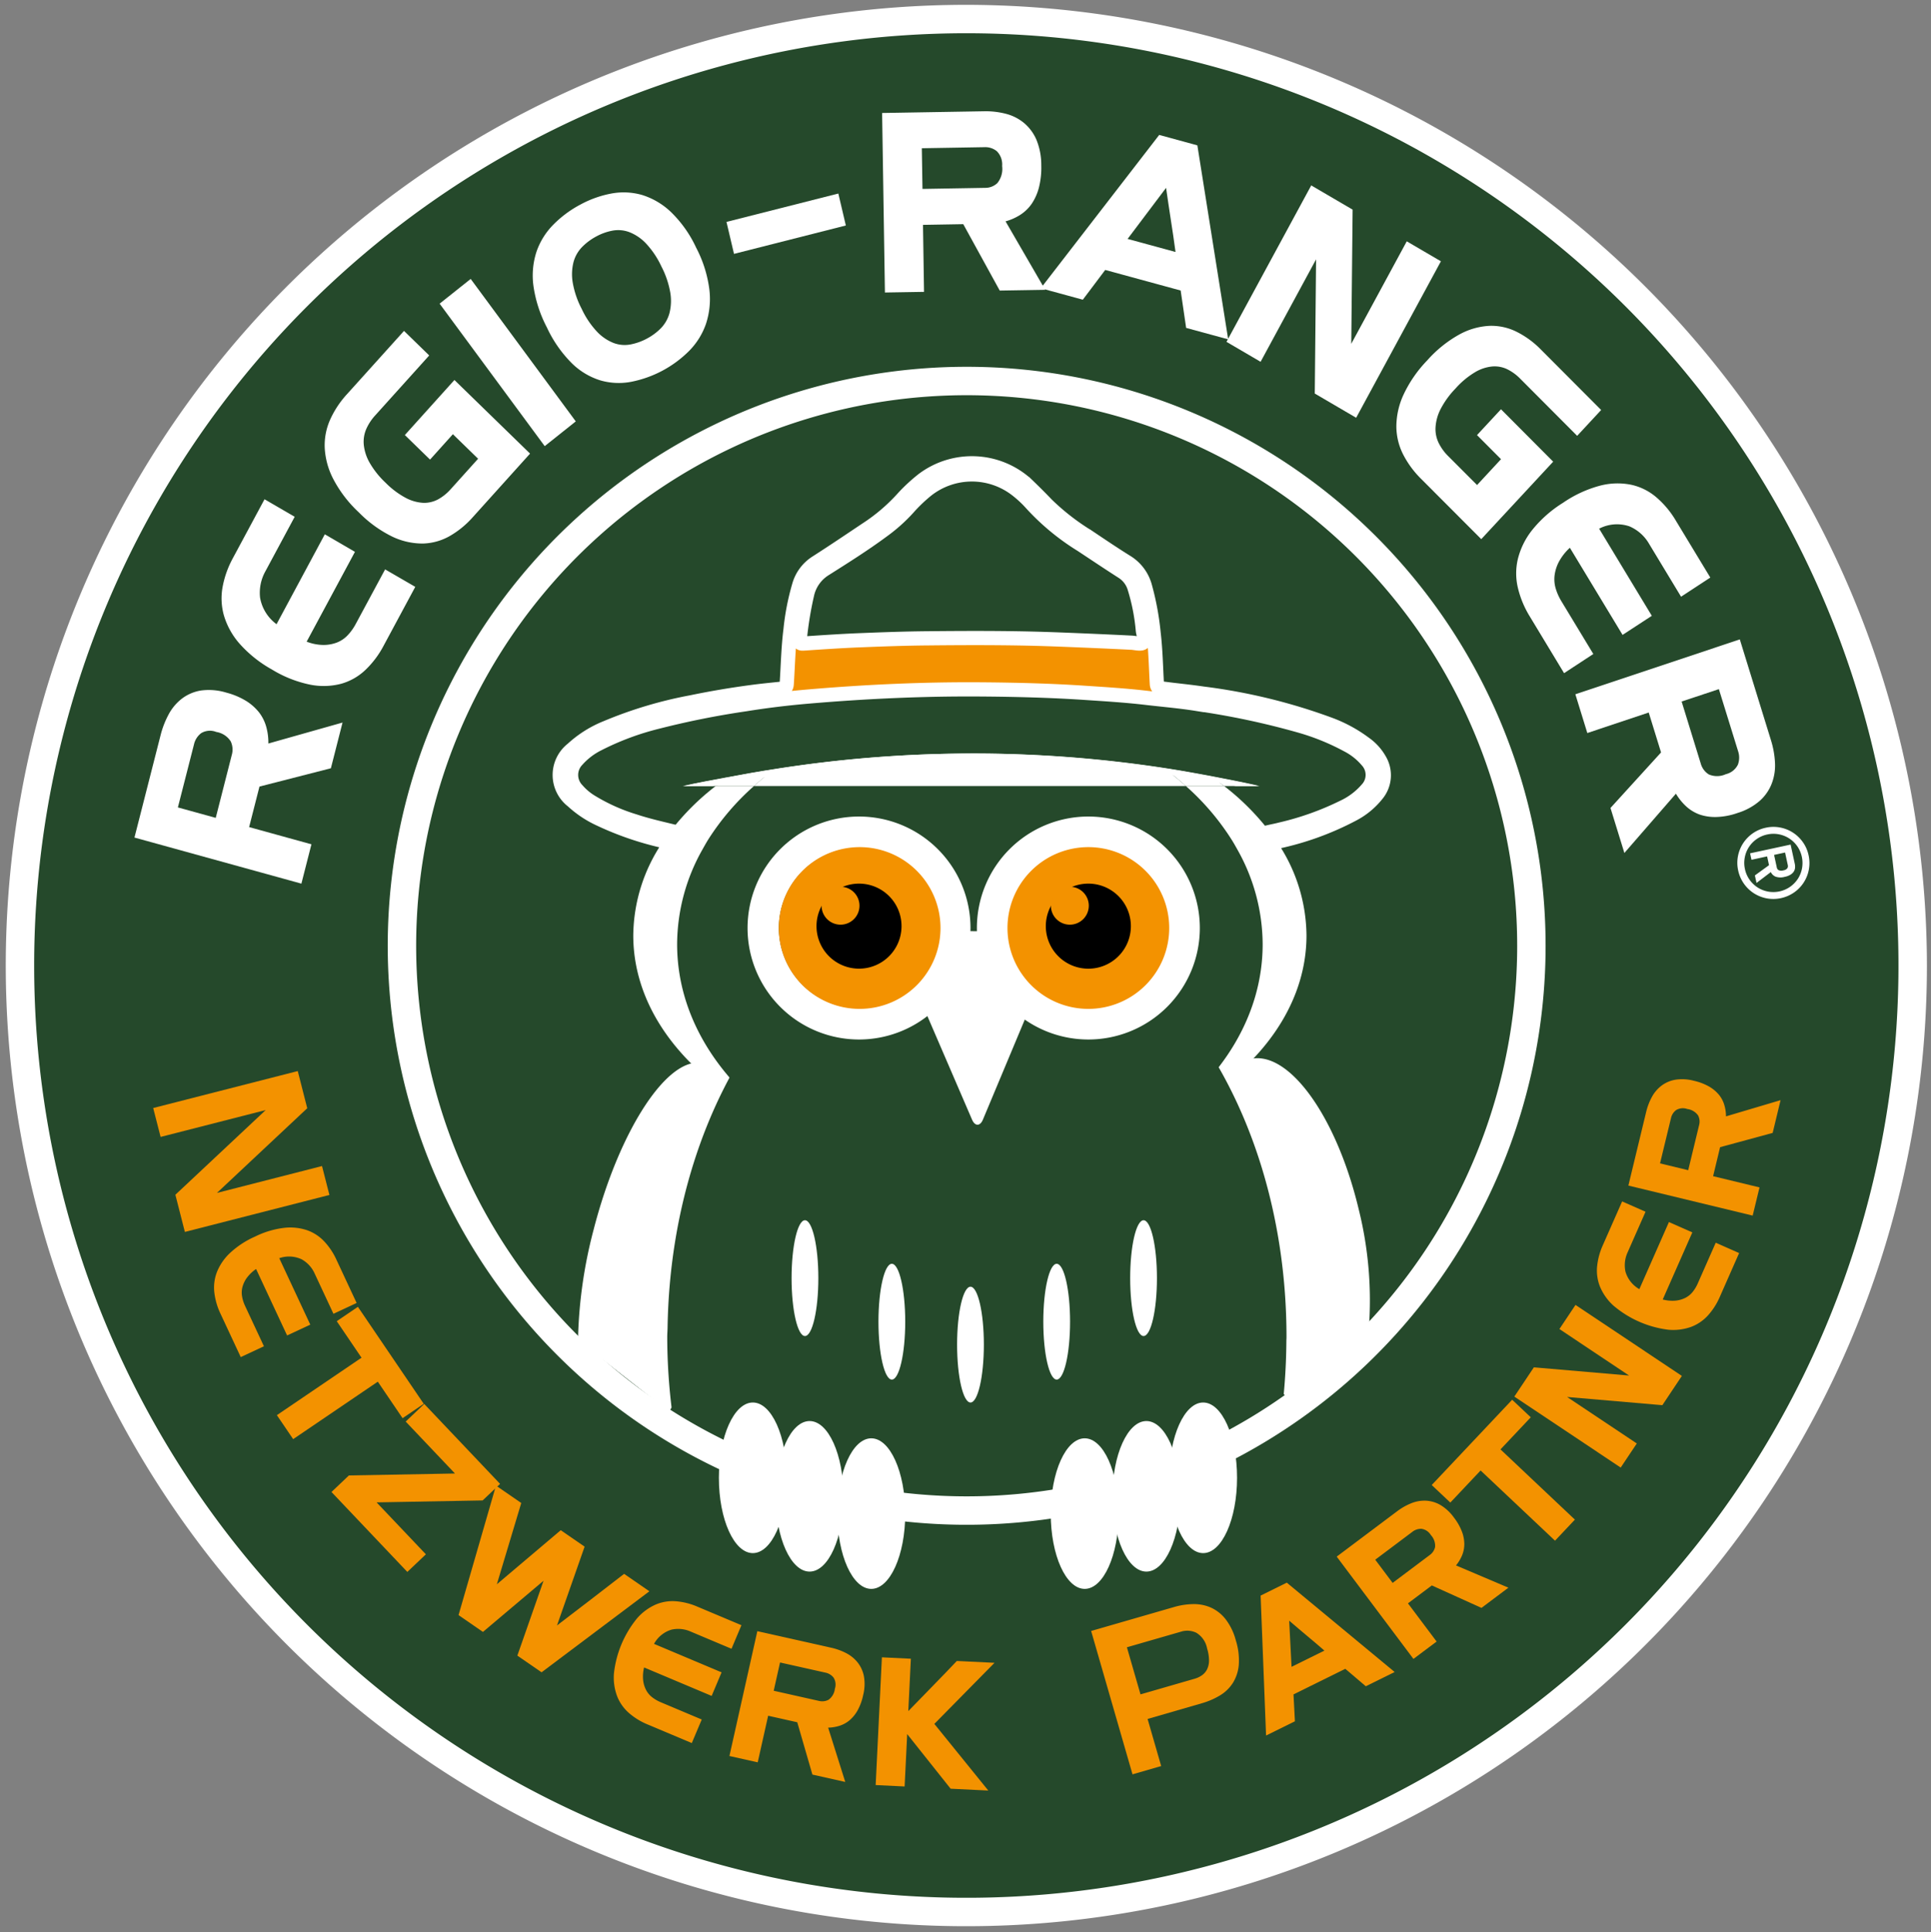 <svg xmlns="http://www.w3.org/2000/svg" width="135.901" height="135.976" viewBox="0 0 135.901 135.976"><rect x="0" y="0" width="135.901" height="135.976" fill="#808080" stroke="none"/><defs><style>.cls-1{fill:#25492b;}.cls-2{fill:#fff;}.cls-3,.cls-5{fill:#f39200;}.cls-3,.cls-4{stroke:#fff;stroke-miterlimit:10;}.cls-4{fill:none;stroke-width:2px;}</style></defs><g id="Ebene_1" data-name="Ebene 1"><path class="cls-1" d="M68.008,134.549a66.604,66.604,0,1,1,66.606-66.605A66.68,66.68,0,0,1,68.008,134.549Z"></path><path class="cls-2" d="M68.008,2.34a65.604,65.604,0,1,1-65.604,65.604,65.605,65.605,0,0,1,65.604-65.604m0-2a67.604,67.604,0,1,0,67.606,67.604A67.681,67.681,0,0,0,68.008.34Z"></path><path class="cls-2" d="M9.463,58.939l1.84-7.207a6.375,6.375,0,0,1,.579-1.484,3.428,3.428,0,0,1,.942-1.101,2.999,2.999,0,0,1,1.336-.558,4.199,4.199,0,0,1,1.765.15,5.17,5.17,0,0,1,1.409.594,3.519,3.519,0,0,1,.913.818,2.965,2.965,0,0,1,.495,1.01,4.147,4.147,0,0,1,.145,1.161l5.22-1.476-.82,3.217-5.026,1.288-.728,2.852,4.385,1.211-.707,2.768Zm6.852-5.822a1.356,1.356,0,0,0-.077-.946,1.477,1.477,0,0,0-1.019-.663,1.194,1.194,0,0,0-1.066.088,1.374,1.374,0,0,0-.5.786l-1.134,4.437,2.664.735Z"></path><path class="cls-2" d="M25.729,47.132a4.066,4.066,0,0,1-1.712.983,4.86,4.86,0,0,1-2.192.064,8.368,8.368,0,0,1-2.687-1.065,8.684,8.684,0,0,1-2.282-1.823,5.285,5.285,0,0,1-1.095-1.974,4.431,4.431,0,0,1-.091-2.033,6.833,6.833,0,0,1,.714-1.997l2.233-4.153,2.123,1.233-2.066,3.843a3.112,3.112,0,0,0-.371,1.846,2.942,2.942,0,0,0,1.16,1.869L22.86,37.6l2.121,1.234L21.582,45.154a3.355,3.355,0,0,0,1.187.232,2.653,2.653,0,0,0,.96-.178,2.096,2.096,0,0,0,.75-.516,3.662,3.662,0,0,0,.559-.786l2.066-3.838,2.122,1.229-2.234,4.154A6.592,6.592,0,0,1,25.729,47.132Z"></path><path class="cls-2" d="M31.647,37.724a4.038,4.038,0,0,1-1.889.525,4.931,4.931,0,0,1-2.144-.484,8.579,8.579,0,0,1-2.36-1.709,8.748,8.748,0,0,1-1.794-2.339,5.357,5.357,0,0,1-.606-2.189,4.418,4.418,0,0,1,.381-1.997,6.758,6.758,0,0,1,1.155-1.759l4.043-4.486,1.774,1.727-3.807,4.226a3.552,3.552,0,0,0-.623.951,2.268,2.268,0,0,0-.175,1.101,3.191,3.191,0,0,0,.407,1.262,6.103,6.103,0,0,0,1.127,1.416,5.909,5.909,0,0,0,1.433,1.074,2.974,2.974,0,0,0,1.238.343,2.076,2.076,0,0,0,1.043-.256,3.388,3.388,0,0,0,.873-.709l1.925-2.139-1.774-1.727-1.607,1.787-1.774-1.728,3.489-3.874,5.323,5.18-4.043,4.487A6.471,6.471,0,0,1,31.647,37.724Z"></path><path class="cls-2" d="M30.94,21.369l2.186-1.741,7.396,10.026-2.186,1.741Z"></path><path class="cls-2" d="M38.49,23.043a9.025,9.025,0,0,1-.952-2.961,5.401,5.401,0,0,1,.229-2.395,5.033,5.033,0,0,1,1.185-1.887,7.768,7.768,0,0,1,1.91-1.412,7.393,7.393,0,0,1,2.171-.77,4.703,4.703,0,0,1,2.157.103,5.153,5.153,0,0,1,2.023,1.192,8.431,8.431,0,0,1,1.781,2.516,8.687,8.687,0,0,1,.933,2.97,5.589,5.589,0,0,1-.246,2.403,5.05,5.05,0,0,1-1.176,1.885,7.927,7.927,0,0,1-4.08,2.18,4.655,4.655,0,0,1-2.167-.098,4.945,4.945,0,0,1-2.006-1.2A8.79,8.79,0,0,1,38.49,23.043Zm7.038.784a4.003,4.003,0,0,0,.999-.745,2.437,2.437,0,0,0,.592-1.058,3.509,3.509,0,0,0,.055-1.432,6.351,6.351,0,0,0-.631-1.853,6.164,6.164,0,0,0-1.083-1.611,3.236,3.236,0,0,0-1.152-.786,2.229,2.229,0,0,0-1.173-.117,3.89,3.89,0,0,0-1.164.411,4.113,4.113,0,0,0-1.008.75,2.427,2.427,0,0,0-.601,1.062,3.511,3.511,0,0,0-.055,1.433,6.311,6.311,0,0,0,.631,1.853,6.109,6.109,0,0,0,1.082,1.61,3.239,3.239,0,0,0,1.152.787,2.208,2.208,0,0,0,1.181.112A4.025,4.025,0,0,0,45.528,23.827Z"></path><path class="cls-2" d="M51.129,15.616l7.872-1.997.528,2.248-7.871,1.998Z"></path><path class="cls-2" d="M62.082,7.951l7.171-.121a5.683,5.683,0,0,1,1.532.176,3.284,3.284,0,0,1,1.276.642,3.176,3.176,0,0,1,.88,1.184,4.687,4.687,0,0,1,.343,1.805,5.725,5.725,0,0,1-.169,1.572,3.716,3.716,0,0,1-.509,1.136,2.867,2.867,0,0,1-.8.772,3.834,3.834,0,0,1-1.036.46l2.791,4.818-3.201.052-2.566-4.672-2.835.048.073,4.716-2.752.045Zm7.255,5.268a1.226,1.226,0,0,0,.856-.336,1.581,1.581,0,0,0,.336-1.199,1.322,1.322,0,0,0-.37-1.04,1.281,1.281,0,0,0-.866-.287l-4.416.075.046,2.863Z"></path><path class="cls-2" d="M81.584,9.495l2.685.734,2.169,13.651-2.959-.806-.385-2.63-5.311-1.448c-.233.315-.494.663-.787,1.048q-.44.576-.789,1.046l-2.958-.807Zm1.148,8.237c-.055-.405-.107-.786-.161-1.147-.056-.363-.113-.724-.165-1.085-.058-.363-.11-.726-.166-1.097-.055-.368-.111-.763-.173-1.184l-2.708,3.594Z"></path><path class="cls-2" d="M92.283,13.048l2.913,1.704L95.1,24.194l3.906-7.212,2.403,1.405-5.964,11.011-2.913-1.704.092-9.444-3.905,7.21-2.401-1.405Z"></path><path class="cls-2" d="M98.751,31.979a4.4,4.4,0,0,1-.477-1.974,5.391,5.391,0,0,1,.499-2.221,8.902,8.902,0,0,1,1.677-2.428,8.554,8.554,0,0,1,2.275-1.828,4.908,4.908,0,0,1,2.116-.599,3.984,3.984,0,0,1,1.914.427,6.37,6.37,0,0,1,1.676,1.227l4.256,4.269-1.688,1.818-4.009-4.022a3.399,3.399,0,0,0-.905-.661,2.054,2.054,0,0,0-1.053-.199,2.893,2.893,0,0,0-1.222.405,5.879,5.879,0,0,0-1.377,1.151,6.127,6.127,0,0,0-1.059,1.47,3.216,3.216,0,0,0-.344,1.284,2.213,2.213,0,0,0,.229,1.087,3.475,3.475,0,0,0,.669.918l2.026,2.029,1.686-1.819-1.69-1.695,1.688-1.818,3.673,3.688-5.062,5.452-4.259-4.268A6.719,6.719,0,0,1,98.751,31.979Z"></path><path class="cls-2" d="M106.831,41.383a4.399,4.399,0,0,1-.009-2.033,5.333,5.333,0,0,1,.995-2.033,8.596,8.596,0,0,1,2.189-1.937,8.398,8.398,0,0,1,2.632-1.211,4.847,4.847,0,0,1,2.193-.05,4.045,4.045,0,0,1,1.758.891,6.501,6.501,0,0,1,1.343,1.608l2.437,4.025-2.058,1.348-2.254-3.728a2.925,2.925,0,0,0-1.38-1.224,2.721,2.721,0,0,0-2.132.164l3.708,6.132-2.059,1.343-3.709-6.132a3.778,3.778,0,0,0-.765.974,2.819,2.819,0,0,0-.309.96,2.28,2.28,0,0,0,.077.932,3.855,3.855,0,0,0,.394.886l2.254,3.724-2.058,1.349-2.438-4.031A6.859,6.859,0,0,1,106.831,41.383Z"></path><path class="cls-2" d="M122.445,44.994l2.193,7.096a6.344,6.344,0,0,1,.283,1.577,3.566,3.566,0,0,1-.221,1.453,3.147,3.147,0,0,1-.835,1.22,4.278,4.278,0,0,1-1.562.864,4.903,4.903,0,0,1-1.496.288,3.383,3.383,0,0,1-1.192-.173,2.86,2.86,0,0,1-.943-.572,3.991,3.991,0,0,1-.723-.895l-3.627,4.172-.978-3.167,3.559-3.907-.868-2.81-4.321,1.444-.842-2.728Zm-2.746,8.746a1.317,1.317,0,0,0,.559.754,1.467,1.467,0,0,0,1.202-.014,1.265,1.265,0,0,0,.851-.672,1.418,1.418,0,0,0,.014-.946l-1.353-4.368-2.621.873Z"></path><path class="cls-1" d="M68.75,61.633c-12.335,0-22.346,13.781-22.605,30.895-.003.227-.024.447-.024.674a43.409,43.409,0,0,0,.67,7.506c4.159,2.779,12.191,4.664,21.423,4.664,10.28,0,19.061-2.338,22.677-5.641a44.635,44.635,0,0,0,.479-6.223c0-.105.009-.203.009-.307C91.38,75.769,81.247,61.633,68.75,61.633Z"></path><path class="cls-1" d="M87.302,70.978c0,6.004-8.497,10.876-18.983,10.876-10.48,0-18.976-4.871-18.976-10.876,0-6.007,8.496-10.877,18.976-10.877C78.805,60.1,87.302,64.971,87.302,70.978Z"></path><path class="cls-3" d="M97.095,53.474a3.537,3.537,0,0,0-1.053-1.158,9.813,9.813,0,0,0-2.425-1.323,40.221,40.221,0,0,0-8.958-2.185c-.923-.137-1.858-.224-2.785-.346-.205-.024-.44.011-.457-.348-.066-1.187-.088-2.373-.227-3.552a19.215,19.215,0,0,0-.609-3.292,2.924,2.924,0,0,0-1.275-1.715c-.932-.579-1.838-1.192-2.747-1.802a16.557,16.557,0,0,1-2.888-2.244c-.475-.498-.96-.978-1.454-1.452a5.728,5.728,0,0,0-7.278-.29,11.91,11.91,0,0,0-1.355,1.252,12.92,12.92,0,0,1-2.623,2.242c-1.169.783-2.331,1.567-3.511,2.322a2.835,2.835,0,0,0-1.204,1.607,17.137,17.137,0,0,0-.609,3.119c-.161,1.271-.184,2.546-.268,3.819-.017.27-.126.316-.344.335-.727.076-1.454.145-2.176.244q-2.106.281-4.182.711a29.358,29.358,0,0,0-5.994,1.792,7.825,7.825,0,0,0-2.391,1.506,2.307,2.307,0,0,0,.014,3.65,7.331,7.331,0,0,0,1.901,1.268,21.634,21.634,0,0,0,4.494,1.545c.161-.242.336-.475.514-.709-.864-.209-1.726-.409-2.57-.69A13.151,13.151,0,0,1,41.559,56.392a4.129,4.129,0,0,1-.936-.799,1.514,1.514,0,0,1-.005-2.113,4.915,4.915,0,0,1,1.49-1.134,19.372,19.372,0,0,1,4.194-1.559,60.104,60.104,0,0,1,6.168-1.231c1.44-.233,2.886-.407,4.333-.533,4.094-.353,8.201-.542,12.313-.509,2.434.019,4.862.081,7.286.244,1.416.094,2.826.181,4.231.344,1.197.143,2.398.239,3.595.431a54.644,54.644,0,0,1,7.226,1.528,16.515,16.515,0,0,1,3.382,1.371,4.557,4.557,0,0,1,1.389,1.105,1.474,1.474,0,0,1-.013,2,5.015,5.015,0,0,1-1.681,1.265,20.216,20.216,0,0,1-4.413,1.569c-.248.066-.502.113-.75.17.17.231.345.459.502.694a20.491,20.491,0,0,0,5.318-1.922,5.254,5.254,0,0,0,1.711-1.401A2.12,2.12,0,0,0,97.095,53.474Zm-16.641-8.257c-.152.142-.544.024-.826.009-1.52-.076-3.047-.142-4.566-.203-.971-.039-1.935-.072-2.898-.091-2.281-.045-4.558-.037-6.841-.013-1.632.013-3.271.074-4.908.14-1.275.052-2.551.139-3.826.224-.248.02-.335-.009-.302-.298a24.64,24.64,0,0,1,.509-3.138,2.801,2.801,0,0,1,1.254-1.793c1.38-.873,2.762-1.741,4.074-2.712a11.456,11.456,0,0,0,1.809-1.621,11.053,11.053,0,0,1,1.284-1.228,5.126,5.126,0,0,1,6.335-.024,7.829,7.829,0,0,1,1.025.953,16.476,16.476,0,0,0,3.552,2.936c.953.631,1.902,1.267,2.863,1.882a2.03,2.03,0,0,1,.841,1.084,14.261,14.261,0,0,1,.601,3.049C80.468,44.661,80.646,45.04,80.454,45.216Z"></path><path class="cls-2" d="M47.655,66.444a13.631,13.631,0,0,1,1.782-6.663c.138-.246.277-.497.43-.74a17.708,17.708,0,0,1,3.197-3.728h-2.693a17.355,17.355,0,0,0-3.164,3.156c-.177.235-.353.468-.514.709a11.84,11.84,0,0,0-2.124,6.646c0,5.572,4.172,10.471,10.483,13.322C50.51,75.971,47.655,71.465,47.655,66.444Z"></path><path class="cls-2" d="M89.87,59.234c-.157-.235-.332-.464-.502-.694a17.411,17.411,0,0,0-3.216-3.228h-2.694a17.626,17.626,0,0,1,3.229,3.787c.144.229.274.464.405.697a13.641,13.641,0,0,1,1.772,6.648c0,5.021-2.856,9.526-7.396,12.702,6.311-2.852,10.481-7.75,10.481-13.322A11.845,11.845,0,0,0,89.87,59.234Z"></path><path class="cls-2" d="M54.523,54.118q-.771.571-1.46,1.195h30.395q-.732-.659-1.541-1.258A89.145,89.145,0,0,0,54.523,54.118Z"></path><path class="cls-2" d="M50.37,55.312c.276-.215.56-.42.85-.623-1.054.2-2.11.385-3.166.623Z"></path><path class="cls-2" d="M85.221,54.631c.314.224.627.448.932.681h2.397C87.441,55.051,86.327,54.849,85.221,54.631Z"></path><path class="cls-2" d="M51.22,54.69c-.29.203-.573.407-.85.623h2.693q.691-.623,1.46-1.195C53.422,54.285,52.32,54.481,51.22,54.69Z"></path><path class="cls-2" d="M85.221,54.631c-1.105-.211-2.202-.407-3.304-.577q.809.597,1.541,1.258h2.694C85.848,55.08,85.535,54.855,85.221,54.631Z"></path><path class="cls-2" d="M40.679,94.311a32.905,32.905,0,0,1,1.092-7.752c1.823-7.106,5.286-12.354,7.733-11.725,2.448.627,2.954,6.894,1.134,13.998-1.03,4.014-1.966,8.393-3.564,10.498"></path><path class="cls-2" d="M96.333,93.543a26.488,26.488,0,0,0-.705-8.428c-1.617-6.791-5.145-11.502-7.885-10.52-2.742.979-3.647,7.281-2.037,14.072,1.086,4.561,3.036,8.185,5.029,9.773"></path><path class="cls-1" d="M68.75,63.694c-11.878,0-21.518,13.269-21.768,29.753-.004.217-.023.428-.023.646a41.874,41.874,0,0,0,.645,7.226c4.005,2.678,11.739,4.492,20.63,4.492,9.899,0,18.355-2.25,21.84-5.432a42.973,42.973,0,0,0,.459-5.992c0-.1.009-.195.009-.295C90.542,77.308,80.786,63.694,68.75,63.694Z"></path><path class="cls-4" d="M107.777,66.553a39.744,39.744,0,1,1-39.745-39.742A39.745,39.745,0,0,1,107.777,66.553Z"></path><path class="cls-2" d="M55.372,103.994c0,2.926-1.069,5.299-2.388,5.299-1.32,0-2.39-2.373-2.39-5.299,0-2.926,1.07-5.299,2.39-5.299C54.304,98.695,55.372,101.068,55.372,103.994Z"></path><path class="cls-2" d="M59.366,105.297c0,2.926-1.066,5.297-2.388,5.297-1.319,0-2.388-2.371-2.388-5.297s1.069-5.297,2.388-5.297C58.3,100,59.366,102.371,59.366,105.297Z"></path><path class="cls-2" d="M63.71,106.514c0,2.926-1.071,5.297-2.39,5.297-1.319,0-2.387-2.371-2.387-5.297,0-2.928,1.068-5.299,2.387-5.299C62.639,101.215,63.71,103.586,63.71,106.514Z"></path><path class="cls-2" d="M82.287,103.994c0,2.926,1.071,5.299,2.39,5.299,1.318,0,2.385-2.373,2.385-5.299,0-2.926-1.066-5.299-2.385-5.299C83.359,98.695,82.287,101.068,82.287,103.994Z"></path><path class="cls-2" d="M78.291,105.297c0,2.926,1.071,5.297,2.39,5.297,1.318,0,2.39-2.371,2.39-5.297s-1.071-5.297-2.39-5.297C79.363,100,78.291,102.371,78.291,105.297Z"></path><path class="cls-2" d="M73.95,106.514c0,2.926,1.071,5.297,2.39,5.297,1.316,0,2.388-2.371,2.388-5.297,0-2.928-1.071-5.299-2.388-5.299C75.021,101.215,73.95,103.586,73.95,106.514Z"></path><path class="cls-2" d="M60.456,57.46a7.845,7.845,0,1,0,7.846,7.846A7.843,7.843,0,0,0,60.456,57.46Zm0,13.485a5.64,5.64,0,1,1,5.641-5.639A5.639,5.639,0,0,1,60.456,70.945Z"></path><path class="cls-2" d="M76.599,57.46a7.845,7.845,0,1,0,7.843,7.846A7.845,7.845,0,0,0,76.599,57.46Zm0,13.485a5.64,5.64,0,1,1,5.641-5.639A5.64,5.64,0,0,1,76.599,70.945Z"></path><path class="cls-5" d="M66.191,65.304a5.691,5.691,0,1,1-5.691-5.691A5.69,5.69,0,0,1,66.191,65.304Z"></path><path class="cls-2" d="M68.01,65.53l-2.581,3.72c-.117,0-.239.085-.335.268a1.932,1.932,0,0,0-.039,1.489l3.353,7.775c.016.033.033.07.051.103.213.383.537.342.72-.103l3.256-7.779a1.786,1.786,0,0,0,.142-.736c-.007-.585-3.319-4.74-3.6-4.736C68.368,65.53,68.616,65.524,68.01,65.53Z"></path><path d="M63.449,65.171a2.992,2.992,0,1,1-2.992-2.99A2.992,2.992,0,0,1,63.449,65.171Z"></path><path class="cls-5" d="M82.287,65.304a5.691,5.691,0,1,1-5.691-5.691A5.69,5.69,0,0,1,82.287,65.304Z"></path><path class="cls-5" d="M60.489,63.739a1.334,1.334,0,1,1-1.334-1.337A1.332,1.332,0,0,1,60.489,63.739Z"></path><path class="cls-2" d="M54.06,54.661a98.078,98.078,0,0,1,28.741-.063c1.155.17,2.307.366,3.467.577.231.043.466.094.698.137H88.642c-1.109-.261-2.225-.466-3.33-.684-1.105-.208-2.202-.405-3.303-.574a89.086,89.086,0,0,0-27.396.061c-1.101.17-2.203.365-3.303.574-1.054.2-2.11.383-3.166.623h2.037c.137-.026.275-.052.413-.079C51.747,55.025,52.904,54.829,54.06,54.661Z"></path><path class="cls-2" d="M57.594,89.943c0,2.25-.422,4.074-.942,4.074-.52,0-.942-1.824-.942-4.074s.422-4.074.942-4.074C57.172,85.869,57.594,87.693,57.594,89.943Z"></path><ellipse class="cls-2" cx="62.767" cy="93.008" rx="0.942" ry="4.074"></ellipse><path class="cls-2" d="M69.243,94.621c0,2.252-.422,4.074-.94,4.074-.522,0-.944-1.822-.944-4.074,0-2.25.422-4.074.944-4.074C68.821,90.547,69.243,92.371,69.243,94.621Z"></path><path class="cls-2" d="M79.54,89.943c0,2.25.422,4.074.943,4.074.52,0,.941-1.824.941-4.074s-.422-4.074-.941-4.074C79.962,85.869,79.54,87.693,79.54,89.943Z"></path><ellipse class="cls-2" cx="74.368" cy="93.008" rx="0.942" ry="4.074"></ellipse><path d="M79.589,65.171a2.993,2.993,0,1,1-2.993-2.99A2.993,2.993,0,0,1,79.589,65.171Z"></path><path class="cls-5" d="M76.628,63.739a1.334,1.334,0,1,1-1.334-1.337A1.332,1.332,0,0,1,76.628,63.739Z"></path><path class="cls-2" d="M124.272,58.248a2.494,2.494,0,0,1,1.009-.016,2.522,2.522,0,0,1,1.602,1.031,2.462,2.462,0,0,1,.403.925,2.498,2.498,0,0,1,.017,1.01A2.514,2.514,0,0,1,126.27,62.799a2.575,2.575,0,0,1-1.934.419,2.575,2.575,0,0,1-.902-.359,2.538,2.538,0,0,1-1.103-1.598,2.494,2.494,0,0,1-.017-1.009,2.53,2.53,0,0,1,1.032-1.602A2.511,2.511,0,0,1,124.272,58.248Zm.104.475a1.997,1.997,0,0,0-.748.326,2.023,2.023,0,0,0-.834,1.295,1.994,1.994,0,0,0,.013.815,2.026,2.026,0,0,0,.324.746,2.093,2.093,0,0,0,.567.546,2.07,2.07,0,0,0,.73.289,2.07,2.07,0,0,0,1.56-.338,2.077,2.077,0,0,0,.547-.566,2.051,2.051,0,0,0,.288-.73,2.082,2.082,0,0,0-.337-1.562,2.085,2.085,0,0,0-.567-.545,2.038,2.038,0,0,0-.731-.289A1.985,1.985,0,0,0,124.376,58.724Zm1.645.71.293,1.35a.943.943,0,0,1,.018.294.585.585,0,0,1-.096.266.715.715,0,0,1-.231.213,1.189,1.189,0,0,1-.389.145,1.075,1.075,0,0,1-.655-.011.652.652,0,0,1-.333-.322l-1.006.765-.116-.529.995-.721-.134-.618-1.099.238-.099-.455Zm-.97,1.623a.262.262,0,0,0,.128.178.482.482,0,0,0,.339.012.41.41,0,0,0,.268-.143.276.276,0,0,0,.039-.215l-.194-.895-.773.167Z"></path></g><g id="Ebene_3_Kopie" data-name="Ebene 3 Kopie"><path class="cls-5" d="M20.955,75.371l.668,2.616-6.357,5.96,7.397-1.892.52,2.035L13.011,86.691l-.668-2.616,6.357-5.96-7.397,1.891-.521-2.034Z"></path><path class="cls-5" d="M15.087,90.971a3.038,3.038,0,0,1,.173-1.438,3.737,3.737,0,0,1,.912-1.345,6.328,6.328,0,0,1,1.779-1.17,6.312,6.312,0,0,1,2.04-.613,3.741,3.741,0,0,1,1.616.164,3.046,3.046,0,0,1,1.213.791A4.752,4.752,0,0,1,23.665,88.62l1.434,3.071-1.631.762L22.142,89.613a2.149,2.149,0,0,0-.907-.992,2.083,2.083,0,0,0-1.581-.081l2.183,4.675-1.631.762-2.183-4.676a2.66,2.66,0,0,0-.648.617,1.964,1.964,0,0,0-.312.65,1.563,1.563,0,0,0-.026.666,2.63,2.63,0,0,0,.211.663l1.327,2.841-1.631.762-1.434-3.072A4.755,4.755,0,0,1,15.087,90.971Z"></path><path class="cls-5" d="M25.443,95.542l-1.744-2.569,1.489-1.011,4.634,6.825-1.489,1.012L26.589,97.229l-5.957,4.044-1.146-1.688Z"></path><path class="cls-5" d="M24.555,103.828l7.465-.137L28.551,100.036l1.306-1.239,5.338,5.625-1.227,1.164-7.465.137,3.47,3.655-1.306,1.239-5.338-5.625Z"></path><path class="cls-5" d="M34.906,104.541l1.779,1.226-1.718,5.72,4.497-3.806L41.144,108.838l-1.944,5.546q1.2-.923,2.373-1.817,1.172-.895,2.351-1.814l1.779,1.226-7.588,5.702-1.705-1.175,1.844-5.269-4.266,3.602-1.717-1.184Z"></path><path class="cls-5" d="M44.27,120.549a3.037,3.037,0,0,1-.836-1.182,3.734,3.734,0,0,1-.226-1.609,7.382,7.382,0,0,1,1.636-3.885,3.742,3.742,0,0,1,1.309-.962,3.036,3.036,0,0,1,1.431-.228,4.739,4.739,0,0,1,1.473.368l3.124,1.315-.699,1.659-2.889-1.217a2.147,2.147,0,0,0-1.337-.128,2.086,2.086,0,0,0-1.227,1l4.755,2.003-.699,1.659-4.755-2.003a2.647,2.647,0,0,0-.067.893,1.965,1.965,0,0,0,.206.691,1.555,1.555,0,0,0,.427.511,2.643,2.643,0,0,0,.602.351l2.889,1.217-.699,1.658-3.124-1.315A4.744,4.744,0,0,1,44.27,120.549Z"></path><path class="cls-5" d="M53.3,114.787l5.182,1.16a4.363,4.363,0,0,1,1.074.386,2.494,2.494,0,0,1,.812.666,2.269,2.269,0,0,1,.436.974,3.186,3.186,0,0,1-.055,1.31,3.902,3.902,0,0,1-.383,1.06,2.573,2.573,0,0,1-.556.697,2.055,2.055,0,0,1-.703.396,2.823,2.823,0,0,1-.823.139l1.204,3.821-2.312-.518-1.066-3.682-2.049-.459-.734,3.279-1.991-.446Zm4.343,4.907a.938.938,0,0,0,.672-.084,1.099,1.099,0,0,0,.442-.772.918.918,0,0,0-.093-.786.977.977,0,0,0-.575-.349l-3.191-.714-.446,1.99Z"></path><path class="cls-5" d="M62.067,116.626l2.038.099-.18,3.686c.263-.267.54-.552.83-.853q.435-.453.885-.91.45-.458.885-.911.435-.451.815-.854l2.652.129-4.234,4.299,3.796,4.69-2.651-.129-3.057-3.844-.18,3.686-2.038-.099Z"></path><path class="cls-5" d="M76.793,114.772l5.837-1.685a5.065,5.065,0,0,1,1.361-.205,2.948,2.948,0,0,1,1.243.25,2.762,2.762,0,0,1,1.022.812,4.182,4.182,0,0,1,.716,1.479,4.639,4.639,0,0,1,.212,1.734,2.863,2.863,0,0,1-.42,1.277,2.767,2.767,0,0,1-.916.881,5.275,5.275,0,0,1-1.264.544L80.766,120.964l.956,3.314-2.018.582Zm7.292,3.359a1.684,1.684,0,0,0,.502-.238,1.144,1.144,0,0,0,.358-.407,1.421,1.421,0,0,0,.144-.611,2.846,2.846,0,0,0-.134-.867,1.64,1.64,0,0,0-.757-1.108,1.453,1.453,0,0,0-1.069-.082L79.31,115.92l.957,3.314Z"></path><path class="cls-5" d="M88.721,112.282l1.842-.91,7.591,6.288L96.123,118.663l-1.443-1.228-3.645,1.801q.025.423.05.946.023.523.049.946l-2.03,1.003Zm4.489,3.872q-.327-.289-.626-.539-.3-.252-.6-.503-.3-.252-.604-.51t-.649-.553l.166,3.247Z"></path><path class="cls-5" d="M94.076,109.54l4.247-3.187a4.333,4.333,0,0,1,.991-.565,2.472,2.472,0,0,1,1.033-.185,2.262,2.262,0,0,1,1.023.301,3.183,3.183,0,0,1,.96.893,3.905,3.905,0,0,1,.557.979,2.528,2.528,0,0,1,.169.876,2.07,2.07,0,0,1-.155.792,2.871,2.871,0,0,1-.429.716l3.688,1.566-1.896,1.422-3.493-1.58-1.68,1.26,2.017,2.688L99.476,116.739Zm6.552-.115a.933.933,0,0,0,.372-.565,1.101,1.101,0,0,0-.3-.838.92.92,0,0,0-.658-.439.982.982,0,0,0-.639.211l-2.615,1.963,1.224,1.632Z"></path><path class="cls-5" d="M104.203,103.478l-2.131,2.259-1.309-1.235,5.661-6.001,1.31,1.235L105.603,101.995l5.236,4.941-1.399,1.483Z"></path><path class="cls-5" d="M106.577,98.279l1.374-2.059,6.701.577-4.903-3.272,1.133-1.697,7.486,4.996-1.374,2.059-6.702-.577,4.903,3.272-1.132,1.696Z"></path><path class="cls-5" d="M120.211,92.558a3.048,3.048,0,0,1-1.196.816,3.741,3.741,0,0,1-1.612.199,7.374,7.374,0,0,1-3.856-1.701,3.744,3.744,0,0,1-.94-1.325,3.042,3.042,0,0,1-.204-1.435,4.763,4.763,0,0,1,.393-1.466l1.368-3.102,1.647.727-1.266,2.868a2.162,2.162,0,0,0-.15,1.336,2.087,2.087,0,0,0,.98,1.243l2.082-4.721,1.647.727-2.083,4.721a2.664,2.664,0,0,0,.891.082,1.978,1.978,0,0,0,.695-.194,1.56,1.56,0,0,0,.519-.419,2.628,2.628,0,0,0,.359-.595l1.266-2.868,1.646.727-1.368,3.102A4.77,4.77,0,0,1,120.211,92.558Z"></path><path class="cls-5" d="M114.603,83.429,115.85,78.267a4.349,4.349,0,0,1,.404-1.067,2.478,2.478,0,0,1,.68-.801,2.257,2.257,0,0,1,.98-.419,3.179,3.179,0,0,1,1.309.077,3.892,3.892,0,0,1,1.053.4,2.554,2.554,0,0,1,.688.568,2.033,2.033,0,0,1,.384.71,2.829,2.829,0,0,1,.125.824l3.841-1.14-.556,2.304-3.7,1.004-.492,2.042,3.266.789L123.351,85.542Zm4.979-4.26a.937.937,0,0,0-.072-.674,1.102,1.102,0,0,0-.765-.454.915.915,0,0,0-.788.08.972.972,0,0,0-.357.569l-.769,3.178,1.983.479Z"></path></g></svg>